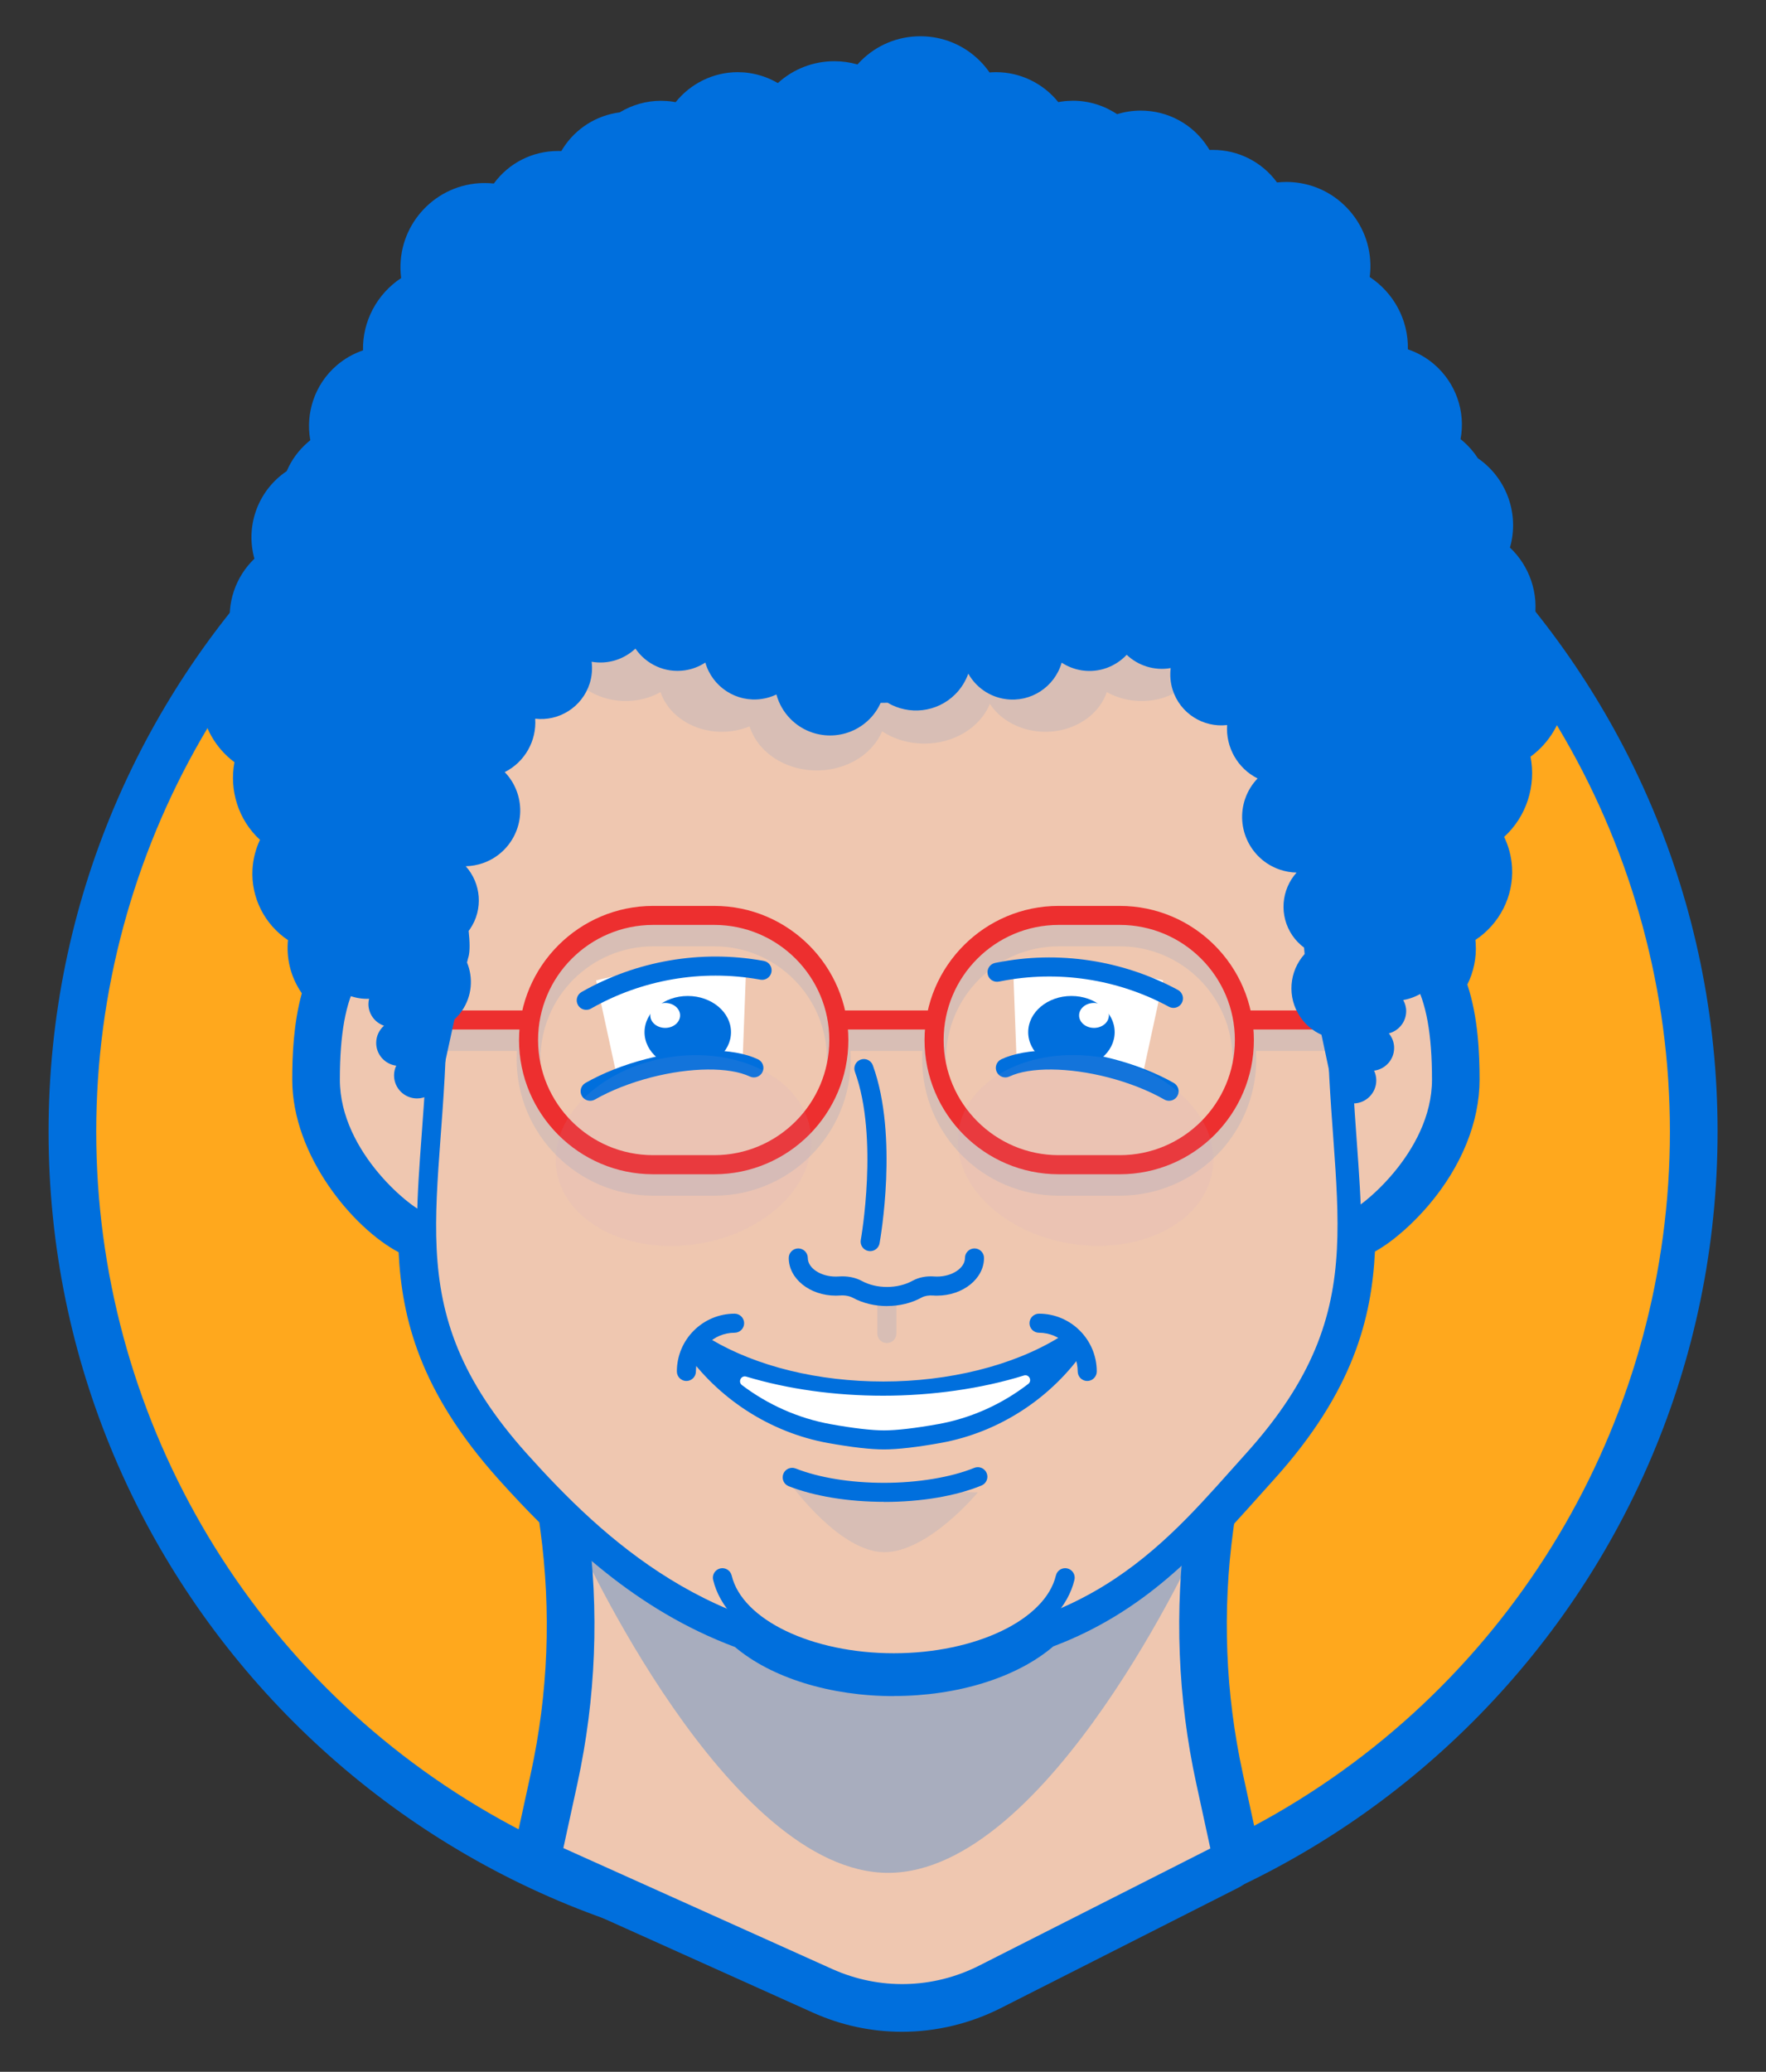 <svg xmlns="http://www.w3.org/2000/svg" xmlns:xlink="http://www.w3.org/1999/xlink" xmlns:i="http://ns.adobe.com/AdobeIllustrator/10.0/" id="Layer_1" viewBox="0 0 370.91 434.96"><rect x="0" y="0" width="370.91" height="434.96" fill="#333333" stroke="none"/><defs><clipPath id="clippath"><path d="M185.68,300.3c-2.6,0-6.49-.45-11.24-1.31-6.75-1.22-13.14-4.06-18.6-8.19-.9-.68-.2-2.11.89-1.79,8.71,2.62,18.55,4.01,28.76,4.01s20.66-1.47,29.55-4.24c1.09-.34,1.81,1.08.91,1.78-5.52,4.25-12,7.18-18.89,8.42-4.79.86-8.73,1.32-11.39,1.32Z" style="fill: none;"></path></clipPath></defs><path d="M185.47,412.86c-96.64,0-175.27-78.63-175.27-175.27S88.82,62.31,185.47,62.31s175.27,78.63,175.27,175.27-78.63,175.27-175.27,175.27Z" style="fill: #006fdd;"></path><circle cx="185.47" cy="237.59" r="165.26" style="fill: #ffa81d;"></circle><path d="M324.6,132.7c-.71-.85-1.51-1.64-2.36-2.34,1.03-5.75-1.01-11.53-5.11-15.4.07-.25.14-.5.2-.75,1.64-6.91-1.18-14.05-6.93-18-.87-1.34-1.92-2.55-3.15-3.61-.16-.14-.32-.27-.49-.4,1.07-5.74-.93-11.74-5.55-15.72-1.62-1.39-3.5-2.46-5.52-3.14.14-6.2-3.02-11.9-8.01-15.18.04-.34.08-.67.1-1.02.33-4.72-1.19-9.28-4.29-12.85-3.1-3.57-7.4-5.72-12.12-6.05-.42-.03-.83-.04-1.24-.04-.64,0-1.28.04-1.92.1-3.14-4.29-8.11-6.83-13.48-6.83-.23,0-.46,0-.7.01-.11-.18-.22-.37-.34-.55-3.09-4.83-8.36-7.71-14.1-7.71-1.7,0-3.37.26-4.97.75-2.72-1.82-5.93-2.82-9.27-2.82-.81,0-1.63.06-2.44.18-.21.03-.43.07-.64.11-3.14-3.91-7.95-6.29-13.05-6.29-.46,0-.93.02-1.39.06-.6-.87-1.28-1.68-2.02-2.42-3.34-3.34-7.79-5.18-12.51-5.18s-9.17,1.84-12.51,5.18c-.24.24-.47.49-.7.74-1.57-.45-3.2-.68-4.84-.68-4.43,0-8.62,1.62-11.88,4.59-1.83-1.07-3.86-1.79-5.99-2.11-.81-.12-1.63-.18-2.44-.18-5.16,0-9.93,2.42-13.04,6.3-.21-.04-.43-.08-.65-.11-.81-.12-1.63-.18-2.44-.18-3.04,0-6.04.85-8.65,2.43-4.88.63-9.25,3.36-11.93,7.57-.12.18-.23.37-.34.55-.23,0-.46-.01-.69-.01-5.38,0-10.34,2.53-13.48,6.83-.63-.07-1.27-.1-1.91-.1-.41,0-.83.01-1.25.04-9.73.68-17.1,9.16-16.41,18.89.02.34.06.68.1,1.02-4.99,3.28-8.14,8.98-8.01,15.18-2.01.68-3.89,1.75-5.52,3.15-4.6,3.95-6.59,9.99-5.55,15.71-.17.13-.33.27-.49.41-1.95,1.68-3.47,3.74-4.46,6.08-5.71,3.82-8.59,10.88-6.95,17.76.05.21.1.42.16.63-3.94,3.77-5.9,9.36-4.95,14.93-.81.67-1.56,1.42-2.24,2.23-6.27,7.48-5.28,18.66,2.2,24.93.26.22.53.43.8.63-1.11,5.87.8,12.09,5.36,16.3-.9,1.91-1.44,4-1.57,6.16-.35,6.06,2.64,11.68,7.45,14.89-.02.22-.04.43-.05.65-.22,3.81.84,7.47,2.96,10.51-1.77,6.39-2.01,13.23-2.01,18.13,0,16.05,12.88,31.25,22.34,36.24.68,13.83,4.42,29.21,21.01,47.69,2.98,3.32,5.79,6.29,8.54,9.03l.22,1.62c2.32,17.09,1.65,34.28-2.01,51.09l-3.29,15.12c-.8,3.67,1.11,7.46,4.54,9l57.94,26.06c5.98,2.69,12.3,4.05,18.8,4.05,7.13,0,14.29-1.72,20.7-4.96l49.94-25.3c3.25-1.65,4.97-5.28,4.2-8.84l-3.29-15.13c-3.66-16.81-4.33-34-2.01-51.09l.16-1.14.08-.26c1.88-2.04,3.69-4.07,5.31-5.88,1-1.12,2-2.24,3-3.34,16.76-18.56,20.52-34,21.22-47.87,4.09-2.26,8.3-6.23,11.29-9.75,6.89-8.11,10.68-17.46,10.68-26.33,0-5.45-.29-13.11-2.57-19.97,1.32-2.64,1.94-5.59,1.76-8.59-.01-.26-.04-.52-.06-.78,4.96-3.27,8.05-9.04,7.69-15.23-.13-2.24-.7-4.41-1.66-6.4,4.75-4.32,6.72-10.78,5.54-16.84.31-.23.61-.46.91-.71,3.7-3.1,5.97-7.45,6.39-12.25.42-4.8-1.05-9.49-4.15-13.18Z" style="fill: #006fdd;"></path><g><g><path d="M282.98,238.09c-.57-7.81-1.21-16.66-1.21-26.51,0-33.32-1.02-68.08-13.19-94.81-14.21-31.2-41.12-46.37-82.3-46.37s-67.71,15.17-82.02,46.36c-12.42,27.08-13.46,61.69-13.46,94.82,0,9.9-.66,18.8-1.24,26.65-1.91,25.73-3.28,44.32,18.89,69.02,11.6,12.92,26.24,27.14,46.95,34.79,7.29,6.3,19.31,10.05,32.31,10.05s25.18-3.79,32.46-10.17c19.05-7.08,30.54-19.96,40.69-31.33,1-1.12,1.99-2.23,2.98-3.33,22.35-24.75,21-43.38,19.13-69.17Z" style="fill: #efc7b0;"></path><path d="M187.72,354.09c-13.26,0-25.69-3.84-33.34-10.3-20.96-7.84-35.72-22.19-47.41-35.21-22.74-25.33-21.34-44.28-19.4-70.5.58-7.83,1.23-16.69,1.23-26.51,0-33.35,1.05-68.21,13.64-95.65,14.67-31.98,42.09-47.53,83.84-47.53s69.55,15.55,84.12,47.54c12.33,27.09,13.37,62.1,13.37,95.64,0,9.77.64,18.58,1.2,26.34l-1.99.17,2-.14c1.9,26.28,3.28,45.27-19.64,70.65-.93,1.03-1.87,2.08-2.81,3.14l-.16.18c-10.24,11.47-21.83,24.47-41.15,31.75-7.65,6.53-20.13,10.43-33.49,10.43ZM186.29,72.39c-40.02,0-66.26,14.78-80.2,45.2-12.25,26.71-13.28,61.08-13.28,93.98,0,9.97-.66,18.9-1.24,26.78-1.87,25.26-3.22,43.49,18.38,67.56,11.42,12.72,25.84,26.75,46.15,34.25.22.08.43.21.61.36,6.93,5.99,18.52,9.56,31.01,9.56s24.23-3.62,31.14-9.68c.18-.16.39-.29.62-.37,18.59-6.91,29.91-19.6,39.9-30.79l.16-.18c.95-1.06,1.89-2.11,2.83-3.15,21.77-24.11,20.45-42.39,18.62-67.68h0l2-.14-2,.12c-.57-7.84-1.21-16.72-1.21-26.63,0-33.1-1-67.62-13.01-93.98-13.85-30.42-40.17-45.2-80.48-45.2Z" style="fill: #006fdd;"></path></g><g><path d="M256.5,389.15l-49.94,25.3c-10.19,5.16-22.18,5.44-32.6.76l-57.94-26.06,3.29-15.13c3.84-17.64,4.55-35.93,2.12-53.87l-5.41-39.78h140.48l-5.41,39.78c-2.44,17.94-1.72,36.23,2.12,53.87l3.29,15.13Z" style="fill: #efc7b0;"></path><path d="M189.48,420.56c-5.55,0-11.11-1.17-16.34-3.52l-57.94-26.06c-.86-.39-1.33-1.33-1.13-2.25l3.29-15.13c3.8-17.49,4.51-35.38,2.09-53.17l-5.41-39.78c-.08-.57.09-1.15.47-1.58s.93-.68,1.51-.68h140.48c.58,0,1.13.25,1.51.68s.55,1.01.47,1.58l-5.41,39.78c-2.42,17.79-1.71,35.68,2.09,53.17l3.29,15.13c.19.89-.24,1.8-1.05,2.21l-49.94,25.3c-5.67,2.87-11.83,4.32-17.99,4.32ZM118.32,387.99l56.46,25.39c9.92,4.46,21.17,4.2,30.87-.71l48.56-24.6-2.96-13.62c-3.9-17.95-4.62-36.31-2.14-54.56l5.1-37.51H118.31l5.1,37.51c2.48,18.25,1.76,36.61-2.14,54.56l-2.95,13.54Z" style="fill: #006fdd;"></path></g><g style="opacity: .3;"><path d="M186.55,393.19c33.75,0,65.17-69.49,65.17-69.49l2.53-7.93H118.91l2.53,7.93s31.35,69.49,65.11,69.49Z" style="fill: #006fdd;"></path></g><g><path d="M282.81,196.71c16.54,0,19.94,13.41,19.94,29.94s-16.86,29.94-19.94,29.94-5.94-.45-8.69-1.28l8.69-58.61Z" style="fill: #efc7b0;"></path><path d="M282.81,258.6c-3.16,0-6.27-.46-9.27-1.37-.95-.29-1.54-1.23-1.4-2.21l8.69-58.61c.15-.98.99-1.71,1.98-1.71,19.45,0,21.95,17.07,21.95,31.94,0,17.59-17.64,31.95-21.95,31.95ZM276.36,253.86c2.1.5,4.26.75,6.45.75,2.33-.41,17.95-12.51,17.95-27.95,0-18.93-4.73-27.17-16.23-27.89l-8.17,55.09Z" style="fill: #006fdd;"></path></g><path d="M187.72,356.09c-13.31,0-25.67-3.83-33.34-10.3-20.94-7.83-35.7-22.17-47.41-35.21-22.74-25.34-21.27-45.27-19.4-70.51.58-7.82,1.24-16.68,1.24-26.51,0-33.35,1.05-68.21,13.64-95.65,14.67-31.98,42.09-47.53,83.84-47.53s69.55,15.55,84.12,47.54c12.33,27.09,13.37,62.1,13.37,95.64,0,9.78.64,18.59,1.2,26.37,1.83,25.3,3.28,45.28-19.64,70.65-.99,1.09-1.98,2.2-2.97,3.32-10.25,11.48-21.84,24.47-41.15,31.75-7.66,6.54-20.08,10.42-33.5,10.42ZM186.29,80.39c-80.79,0-87.48,63-87.48,133.18,0,10.2-.67,19.26-1.26,27.25-1.82,24.64-3.03,40.92,16.87,63.09,11.04,12.3,24.93,25.81,44.26,32.81l.92.33.73.66c5.72,5.17,16.22,8.38,27.4,8.38s21.8-3.25,27.5-8.47l.74-.67.94-.34c17.48-6.35,27.92-18.04,38-29.34,1.01-1.13,2.01-2.25,3.01-3.36,20.06-22.21,18.88-38.53,17.09-63.23-.58-7.94-1.23-16.95-1.23-27.09,0-32.44-.96-66.22-12.47-91.5-12.77-28.05-37.31-41.69-75.01-41.69Z" style="fill: #006fdd;"></path><g><path d="M89.33,196.71c-16.54,0-19.94,13.41-19.94,29.94s16.86,29.94,19.94,29.94,5.94-.45,8.69-1.28l-8.69-58.61Z" style="fill: #efc7b0;"></path><path d="M89.33,258.6c-4.3,0-21.94-14.35-21.94-31.95,0-14.87,2.49-31.94,21.94-31.94.99,0,1.83.73,1.98,1.71l8.69,58.61c.15.98-.45,1.92-1.4,2.21-2.99.91-6.11,1.37-9.27,1.37ZM87.61,198.77c-11.5.72-16.23,8.96-16.23,27.89,0,15.43,15.62,27.53,18.04,27.95,2.11,0,4.26-.26,6.36-.75l-8.17-55.09Z" style="fill: #006fdd;"></path></g><g><path d="M186.29,346.47c-36.38,0-59.38-20.16-77.09-39.88-21.89-24.38-20.53-42.8-18.64-68.28.58-7.87,1.24-16.79,1.24-26.73,0-33.02,1.03-67.51,13.37-94.4,14.13-30.81,40.66-45.78,81.11-45.78s67.36,14.98,81.39,45.79c12.08,26.55,13.1,61.19,13.1,94.4,0,9.89.64,18.76,1.21,26.59,1.85,25.54,3.19,44-18.87,68.43-1,1.11-2.01,2.23-3.02,3.37-15.27,17.11-32.57,36.51-73.8,36.51Z" style="fill: #efc7b0;"></path><path d="M186.29,73.39c88.86,0,92.48,72.91,92.48,138.18,0,41.65,11.1,62.39-17.15,93.67-16.02,17.74-32.3,39.22-75.33,39.22-36.67,0-59.52-21.31-75.6-39.22-28.1-31.3-16.88-52.16-16.88-93.67,0-65.27,4.33-138.18,92.48-138.18M186.29,69.39c-21.59,0-39.67,4.37-53.73,13-12.59,7.73-22.42,19.15-29.2,33.94-12.5,27.26-13.55,62-13.55,95.23,0,9.87-.66,18.75-1.24,26.58-1.92,25.98-3.31,44.75,19.14,69.76,18,20.05,41.41,40.55,78.57,40.55,42.12,0,59.75-19.75,75.29-37.18,1.01-1.13,2.01-2.25,3.01-3.36,22.63-25.06,21.27-43.87,19.38-69.91-.56-7.79-1.2-16.62-1.2-26.44,0-33.43-1.03-68.31-13.28-95.22-6.74-14.81-16.56-26.23-29.18-33.96-14.1-8.63-32.27-13-54.03-13h0Z" style="fill: #006fdd;"></path></g><g style="opacity: .1;"><path d="M241.73,124.24c-6.73-.85-13.01,2.75-14.84,8.21-1.57-.88-3.38-1.5-5.36-1.75-6.25-.79-12.11,2.26-14.38,7.07-.68-1.13-1.56-2.18-2.66-3.13-5.72-4.91-14.99-4.91-20.71,0-1.54,1.33-2.66,2.88-3.37,4.53-4.71-3.08-11.09-3.38-16.13-.9-2.09-5.1-8.15-8.39-14.61-7.57-1.98.25-3.79.87-5.36,1.75-1.83-5.46-8.11-9.06-14.84-8.21-7.33.93-12.4,6.78-11.33,13.08,1.08,6.3,7.9,10.65,15.23,9.73,1.98-.25,3.79-.87,5.36-1.75,1.83,5.46,8.11,9.06,14.84,8.21,1.38-.17,2.67-.52,3.86-1.01.65,2.04,1.89,3.97,3.76,5.57,5.72,4.91,14.99,4.91,20.71,0,1.54-1.33,2.66-2.88,3.37-4.53,5.74,3.76,13.97,3.4,19.21-1.11,1.58-1.36,2.71-2.95,3.42-4.65,1.97,2.98,5.46,5.19,9.71,5.73,6.73.85,13.01-2.75,14.84-8.21,1.57.88,3.38,1.5,5.36,1.75,7.33.93,14.15-3.43,15.23-9.73s-3.99-12.15-11.33-13.08Z" style="fill: #006fdd;"></path></g><path d="M186.3,274.2c-2.58,0-5.06-.6-7.18-1.74-.71-.38-1.68-.56-2.69-.48-.3.02-.6.03-.9.03-5.44,0-9.87-3.55-9.87-7.91,0-1.1.9-2,2-2s2,.9,2,2c0,2.12,2.69,3.91,5.87,3.91.21,0,.41,0,.61-.02,1.79-.13,3.48.19,4.87.94,1.54.83,3.37,1.26,5.29,1.26s3.82-.45,5.38-1.31c1.28-.7,2.85-1.02,4.56-.89.18.01.37.02.56.02,3.18,0,5.87-1.79,5.87-3.91,0-1.1.9-2,2-2s2,.9,2,2c0,4.36-4.43,7.91-9.87,7.91-.28,0-.56,0-.83-.03-.92-.06-1.76.08-2.36.41-2.15,1.18-4.67,1.8-7.3,1.8Z" style="fill: #006fdd;"></path><g id="Glasses" style="opacity: .1;"><path d="M150.01,251.03h-12.83c-15.81,0-28.67-12.86-28.67-28.67s12.86-28.67,28.67-28.67h12.83c15.81,0,28.67,12.86,28.67,28.67s-12.86,28.67-28.67,28.67ZM137.18,198.68c-13.05,0-23.67,10.62-23.67,23.67s10.62,23.67,23.67,23.67h12.83c13.05,0,23.67-10.62,23.67-23.67s-10.62-23.67-23.67-23.67h-12.83Z" style="fill: #006fdd;"></path><path d="M235.18,251.03h-12.83c-15.81,0-28.67-12.86-28.67-28.67s12.86-28.67,28.67-28.67h12.83c15.81,0,28.67,12.86,28.67,28.67s-12.86,28.67-28.67,28.67ZM222.36,198.68c-13.05,0-23.67,10.62-23.67,23.67s10.62,23.67,23.67,23.67h12.83c13.05,0,23.67-10.62,23.67-23.67s-10.62-23.67-23.67-23.67h-12.83Z" style="fill: #006fdd;"></path><rect x="176.18" y="215.64" width="19.97" height="5" style="fill: #006fdd;"></rect><rect x="91.08" y="215.64" width="19.97" height="5" style="fill: #006fdd;"></rect><rect x="261.36" y="215.64" width="19.97" height="5" style="fill: #006fdd;"></rect></g><g id="Eyes"><g><path d="M212.86,205.14l.68,18.11s23.23-.34,26.31,3.08l4.44-20.5s-19.48-5.13-31.43-.68Z" style="fill: #fff;"></path><g><ellipse cx="225.03" cy="216.7" rx="9.08" ry="7.6" style="fill: #006fdd;"></ellipse><ellipse cx="229.77" cy="213.18" rx="3.13" ry="2.62" style="fill: #fff;"></ellipse></g><path d="M246.46,211.6c-.32,0-.65-.08-.95-.24-10.81-5.85-23.41-7.74-35.46-5.33l-.26.05c-1.09.21-2.14-.49-2.35-1.57-.21-1.08.49-2.14,1.57-2.35l.26-.05c12.97-2.6,26.51-.56,38.14,5.73.97.53,1.33,1.74.81,2.71-.36.67-1.05,1.05-1.76,1.05Z" style="fill: #006fdd;"></path><path d="M245.53,231.1c-.33,0-.68-.08-.99-.26-3.35-1.91-7.44-3.52-11.81-4.65-8.29-2.14-16.43-2.21-20.73-.18-1,.47-2.19.04-2.66-.96-.47-1-.04-2.19.96-2.66,5.18-2.44,14.16-2.47,23.44-.07,4.71,1.22,9.13,2.96,12.79,5.04.96.55,1.29,1.77.75,2.73-.37.65-1.04,1.01-1.74,1.01Z" style="fill: #006fdd;"></path></g><g><path d="M156.63,205.14l-.68,18.11s-23.23-.34-26.31,3.08l-4.44-20.5s19.48-5.13,31.43-.68Z" style="fill: #fff;"></path><g><ellipse cx="144.45" cy="216.7" rx="9.08" ry="7.6" style="fill: #006fdd;"></ellipse><ellipse cx="139.71" cy="213.18" rx="3.13" ry="2.62" style="fill: #fff;"></ellipse></g><path d="M123.13,212.01c-.7,0-1.37-.36-1.74-1.01-.55-.96-.21-2.18.75-2.73,11.49-6.55,24.98-8.89,38.01-6.58l.26.05c1.09.19,1.81,1.23,1.62,2.32s-1.23,1.81-2.32,1.62l-.26-.05c-12.11-2.14-24.65.03-35.33,6.12-.31.18-.65.26-.99.26Z" style="fill: #006fdd;"></path><path d="M123.95,231.1c-.7,0-1.37-.36-1.74-1.01-.55-.96-.21-2.18.75-2.73,3.66-2.08,8.08-3.83,12.79-5.04,9.28-2.4,18.26-2.37,23.44.07,1,.47,1.43,1.66.96,2.66-.47,1-1.67,1.43-2.66.96-4.3-2.03-12.44-1.96-20.73.18-4.37,1.13-8.46,2.74-11.81,4.65-.31.18-.65.26-.99.26Z" style="fill: #006fdd;"></path></g></g><g id="Glasses1" data-name="Glasses"><path d="M150.01,246.53h-12.83c-15.54,0-28.17-12.64-28.17-28.17s12.64-28.17,28.17-28.17h12.83c15.54,0,28.17,12.64,28.17,28.17s-12.64,28.17-28.17,28.17ZM137.18,194.18c-13.33,0-24.17,10.84-24.17,24.17s10.84,24.17,24.17,24.17h12.83c13.33,0,24.17-10.84,24.17-24.17s-10.84-24.17-24.17-24.17h-12.83Z" style="fill: #ed2f2f;"></path><path d="M235.18,246.53h-12.83c-15.54,0-28.17-12.64-28.17-28.17s12.64-28.17,28.17-28.17h12.83c15.54,0,28.17,12.64,28.17,28.17s-12.64,28.17-28.17,28.17ZM222.36,194.18c-13.33,0-24.17,10.84-24.17,24.17s10.84,24.17,24.17,24.17h12.83c13.33,0,24.17-10.84,24.17-24.17s-10.84-24.17-24.17-24.17h-12.83Z" style="fill: #ed2f2f;"></path><path d="M196.15,216.14h-19.97c-1.1,0-2-.9-2-2s.9-2,2-2h19.97c1.1,0,2,.9,2,2s-.9,2-2,2Z" style="fill: #ed2f2f;"></path><path d="M111.05,216.14h-19.97c-1.1,0-2-.9-2-2s.9-2,2-2h19.97c1.1,0,2,.9,2,2s-.9,2-2,2Z" style="fill: #ed2f2f;"></path><path d="M281.34,216.14h-19.97c-1.1,0-2-.9-2-2s.9-2,2-2h19.97c1.1,0,2,.9,2,2s-.9,2-2,2Z" style="fill: #ed2f2f;"></path></g><path d="M320.01,136.55c-1.39-1.66-3.15-2.85-5.04-3.55.55-.93.98-1.97,1.24-3.08,1.3-5.44-1.69-10.9-6.77-12.86.95-1.22,1.68-2.65,2.06-4.25,1.19-4.99-1.22-9.98-5.54-12.29-.62-1.25-1.5-2.4-2.62-3.37-.88-.75-1.85-1.34-2.86-1.76-.21-.44-.43-.88-.65-1.32,2.23-4.31,1.31-9.74-2.54-13.04-1.91-1.64-4.22-2.48-6.55-2.57-.5-.74-1.02-1.47-1.54-2.2.24-.8.39-1.63.46-2.49.42-5.91-3.64-11.09-9.29-12.26.79-1.43,1.29-3.05,1.42-4.79.45-6.44-4.4-12.04-10.85-12.49-2.1-.15-4.11.28-5.88,1.13-.28-1.02-.71-2.01-1.31-2.95-2.93-4.57-8.74-6.17-13.54-3.94-.21-1.49-.72-2.95-1.58-4.3-3.19-4.99-9.82-6.44-14.81-3.25-.07.05-.14.1-.22.15-2.31-2.79-5.97-4.36-9.82-3.79-.81.12-1.58.33-2.31.61-.88-.26-1.76-.51-2.64-.75-2-4.07-6.45-6.57-11.18-5.88-1.1.16-2.13.48-3.08.94-.52-1.9-1.51-3.69-3-5.18-4.57-4.57-11.97-4.57-16.54,0-1.23,1.23-2.12,2.68-2.69,4.21-4.59-3.5-11.16-3.16-15.35,1.03-.71.71-1.29,1.49-1.78,2.31-.7.12-1.4.24-2.1.37-1.63-1.92-3.92-3.28-6.61-3.68-5.37-.79-10.39,2.56-11.85,7.64-1.26-.82-2.7-1.39-4.28-1.63-3.02-.44-5.93.43-8.17,2.17-3.5.04-6.9,1.77-8.93,4.94-.86,1.35-1.37,2.81-1.58,4.3-4.79-2.23-10.61-.64-13.54,3.94-.6.94-1.03,1.93-1.31,2.95-1.77-.85-3.78-1.28-5.88-1.13-6.44.45-11.3,6.04-10.85,12.49.12,1.74.63,3.36,1.42,4.79-5.65,1.17-9.7,6.35-9.29,12.26.07.93.25,1.83.52,2.68-.46.66-.92,1.32-1.37,1.99-2.41.04-4.81.9-6.78,2.59-3.94,3.39-4.82,9.02-2.36,13.38-.13.27-.26.55-.39.82-1.17.43-2.29,1.06-3.29,1.92-1.78,1.53-2.92,3.51-3.43,5.63-4.62,2.06-7.27,7.17-6.06,12.27.37,1.55,1.07,2.94,2,4.12-4.93,1.9-7.82,7.19-6.57,12.47.26,1.08.67,2.08,1.21,2.99-1.84.68-3.54,1.83-4.89,3.45-4.15,4.95-3.5,12.33,1.45,16.48,1.34,1.12,2.85,1.88,4.43,2.31-3.08,4.87-2.17,11.39,2.37,15.2,1.25,1.05,2.65,1.79,4.12,2.23.03.11.06.23.09.34-2.45,1.83-4.1,4.68-4.29,7.96-.32,5.42,3.46,10.12,8.65,11.13-.71,1.32-1.15,2.81-1.24,4.41-.34,5.91,4.17,10.98,10.08,11.33.35.02.69.02,1.03,0-.08.36-.14.72-.14,1.1,0,2.12,1.37,3.91,3.27,4.56-1,.89-1.64,2.17-1.64,3.61,0,2.46,1.84,4.47,4.21,4.78-.29.62-.46,1.31-.46,2.04,0,2.68,2.17,4.84,4.84,4.84,1.73,0,3.23-.91,4.09-2.27.15.18.29.37.44.55.09-.02,1.74-7.6,3.32-14.87.58-.54,1.11-1.14,1.58-1.82,2.12-3.09,2.39-6.9,1.06-10.13.18-.76.29-1.2.31-1.2.33-1.24.27-3.1.03-5.44.09-.12.19-.23.27-.36,2.85-4.16,2.35-9.61-.88-13.21,1.18-.03,2.37-.23,3.55-.63,6.11-2.1,9.36-8.76,7.25-14.87-.57-1.65-1.47-3.08-2.61-4.26,4.23-2.12,6.71-6.58,6.4-11.21,5,.58,9.86-2.43,11.44-7.4.48-1.52.6-3.07.41-4.56,3.4.6,6.79-.49,9.2-2.76,2.24,3.28,6.21,5.18,10.4,4.56,1.58-.23,3.02-.81,4.28-1.63,1.46,5.08,6.48,8.43,11.85,7.64,1.1-.16,2.13-.48,3.08-.94.52,1.9,1.51,3.69,3,5.18,4.57,4.57,11.97,4.57,16.54,0,1.02-1.02,1.8-2.19,2.36-3.42.48,0,.96,0,1.44-.03,4.49,2.66,10.37,2.08,14.23-1.78,1.26-1.26,2.16-2.75,2.73-4.32,1.57,2.78,4.36,4.83,7.76,5.33,5.37.79,10.39-2.56,11.85-7.64,1.26.82,2.7,1.39,4.28,1.63,3.61.53,7.05-.81,9.38-3.28,2.41,2.29,5.82,3.39,9.24,2.79-.18,1.49-.07,3.04.41,4.56,1.58,4.97,6.45,7.98,11.44,7.4-.31,4.63,2.17,9.09,6.4,11.21-1.13,1.18-2.04,2.61-2.61,4.26-2.1,6.11,1.14,12.77,7.25,14.87,1.17.4,2.37.61,3.55.63-3.23,3.59-3.72,9.04-.88,13.21.69,1.01,1.52,1.85,2.45,2.54l.12,1.35c-3.25,3.59-3.76,9.06-.9,13.24,1.15,1.69,2.71,2.93,4.44,3.71l1.9,8.92c-.03.22-.07.43-.07.66,0,2.68,2.17,4.84,4.84,4.84s4.84-2.17,4.84-4.84c0-.73-.17-1.41-.46-2.04,2.37-.31,4.21-2.32,4.21-4.78,0-1.16-.43-2.22-1.11-3.05,2.09-.54,3.64-2.42,3.64-4.68,0-.84-.24-1.63-.62-2.32,5.47-.94,9.48-5.85,9.15-11.53-.09-1.6-.53-3.09-1.22-4.42.02-.05.04-.1.07-.15,5.28-1.1,9.1-5.91,8.78-11.45-.14-2.32-.98-4.44-2.31-6.14.34-1.26.66-2.52.95-3.79.44-.28.87-.58,1.28-.92,4.68-3.92,5.62-10.64,2.45-15.66,1.63-.44,3.19-1.23,4.57-2.38,5.1-4.28,5.77-11.88,1.5-16.98Z" style="fill: #006fdd;"></path><path d="M251.78,214.77" style="fill: none; stroke: #170821; stroke-linecap: round; stroke-linejoin: round; stroke-width: 4px;"></path><path d="M175.76,209.19" style="fill: none; stroke: #170821; stroke-linecap: round; stroke-linejoin: round; stroke-width: 4px;"></path><path d="M182.76,262.67c-.12,0-.24-.01-.36-.03-1.09-.2-1.81-1.24-1.61-2.33.04-.21,3.8-21.45-1.23-35.29-.38-1.04.16-2.19,1.2-2.56,1.04-.38,2.18.16,2.56,1.2,5.41,14.87,1.57,36.46,1.41,37.37-.18.97-1.02,1.64-1.97,1.64Z" style="fill: #006fdd;"></path><g><path d="M223.71,331.23c-2.41,10.09-17.6,17.86-35.99,17.86s-33.59-7.78-35.99-17.86" style="fill: #efc7b0;"></path><path d="M187.72,351.09c-19.3,0-35.26-8.16-37.94-19.4-.26-1.07.41-2.15,1.48-2.41,1.07-.25,2.15.41,2.41,1.48,2.22,9.31,16.86,16.33,34.05,16.33s31.83-7.02,34.05-16.33c.26-1.08,1.34-1.73,2.41-1.48,1.07.26,1.74,1.33,1.48,2.41-2.68,11.24-18.64,19.4-37.94,19.4Z" style="fill: #006fdd;"></path></g><g id="Mouth"><g><path d="M228.35,289.93c-1.1,0-2-.9-2-2,0-4.48-3.65-8.13-8.13-8.13-1.1,0-2-.9-2-2s.9-2,2-2c6.69,0,12.13,5.44,12.13,12.13,0,1.1-.9,2-2,2Z" style="fill: #006fdd;"></path><path d="M144.16,289.93c-1.1,0-2-.9-2-2,0-6.69,5.44-12.13,12.13-12.13,1.1,0,2,.9,2,2s-.9,2-2,2c-4.48,0-8.13,3.65-8.13,8.13,0,1.1-.9,2-2,2Z" style="fill: #006fdd;"></path><path d="M185.53,294.03c-14.42,0-28-3.34-38.24-9.4-.95-.56-1.27-1.79-.7-2.74.56-.95,1.79-1.27,2.74-.7,9.64,5.7,22.5,8.85,36.21,8.85s27.18-3.29,36.89-9.26c.94-.58,2.17-.29,2.75.66.58.94.28,2.17-.66,2.75-10.33,6.35-24.17,9.85-38.98,9.85Z" style="fill: #006fdd;"></path><path d="M185.7,315.3c-7.54,0-14.66-1.17-20.05-3.28-1.03-.4-1.53-1.56-1.13-2.59.4-1.03,1.56-1.53,2.59-1.13,4.93,1.94,11.53,3.01,18.58,3.01s14.04-1.15,18.93-3.14c1.02-.41,2.19.07,2.61,1.1.42,1.02-.07,2.19-1.1,2.61-5.43,2.22-12.69,3.44-20.44,3.44Z" style="fill: #006fdd;"></path><g><path d="M185.68,303.8c-2.75,0-6.79-.47-11.68-1.35-11.99-2.16-22.88-9.18-29.88-19.27-.13-.19-.12-.45.04-.62.1-.11.23-.17.37-.17.08,0,.16.02.24.06,10.87,5.85,25.33,9.07,40.73,9.07s30.55-3.37,41.5-9.49c.08-.04.16-.06.24-.06.14,0,.27.06.37.16.16.17.18.43.05.62-7.05,10.36-18.01,17.5-30.14,19.69-4.93.89-9.03,1.36-11.84,1.36Z" style="fill: #006fdd;"></path><path d="M227.24,282.47l-.05.08c-6.93,10.18-17.64,17.21-29.76,19.4-4.44.8-8.69,1.35-11.75,1.35s-7.2-.55-11.59-1.34c-11.99-2.16-22.61-9.05-29.56-19.06,10.48,5.64,24.97,9.13,40.96,9.13s31.21-3.66,41.75-9.55M227.24,281.47c-.17,0-.33.04-.49.13-10.88,6.08-25.53,9.43-41.26,9.43s-29.69-3.2-40.49-9.01c-.15-.08-.31-.12-.47-.12-.28,0-.55.12-.75.33-.31.35-.34.86-.08,1.24,7.08,10.2,18.09,17.29,30.2,19.48,5,.9,8.96,1.35,11.77,1.35s6.96-.47,11.93-1.37c12.25-2.21,23.34-9.43,30.41-19.82l.05-.08c.26-.38.22-.9-.09-1.24-.19-.21-.46-.32-.74-.32h0ZM227.24,283.47h0,0Z" style="fill: #006fdd;"></path></g><path d="M185.68,300.3c-2.6,0-6.49-.45-11.24-1.31-6.75-1.22-13.14-4.06-18.6-8.19-.9-.68-.2-2.11.89-1.79,8.71,2.62,18.55,4.01,28.76,4.01s20.66-1.47,29.55-4.24c1.09-.34,1.81,1.08.91,1.78-5.52,4.25-12,7.18-18.89,8.42-4.79.86-8.73,1.32-11.39,1.32Z" style="fill: #fff;"></path><g style="clip-path: url(#clippath);"><path d="M185.68,295.69c-2.6,0-6.49-.27-11.24-.79-6.75-.73-13.14-2.44-18.6-4.92-.9-.41-.2-1.27.89-1.07,8.71,1.57,18.55,2.41,28.76,2.41s20.66-.89,29.55-2.55c1.09-.2,1.81.65.91,1.07-5.52,2.55-12,4.32-18.89,5.06-4.79.52-8.73.79-11.39.79Z" style="display: none; fill: #fff;"></path><g style="display: none;"><line x1="154.85" y1="287.64" x2="154.85" y2="303.3" style="fill: none; stroke: #231f20; stroke-linecap: round; stroke-linejoin: round; stroke-width: 2px;"></line><line x1="167.01" y1="287.64" x2="167.01" y2="303.3" style="fill: none; stroke: #231f20; stroke-linecap: round; stroke-linejoin: round; stroke-width: 2px;"></line><line x1="179.17" y1="287.64" x2="179.17" y2="303.3" style="fill: none; stroke: #231f20; stroke-linecap: round; stroke-linejoin: round; stroke-width: 2px;"></line><line x1="191.33" y1="287.64" x2="191.33" y2="303.3" style="fill: none; stroke: #231f20; stroke-linecap: round; stroke-linejoin: round; stroke-width: 2px;"></line><line x1="203.49" y1="287.64" x2="203.49" y2="303.3" style="fill: none; stroke: #231f20; stroke-linecap: round; stroke-linejoin: round; stroke-width: 2px;"></line><line x1="215.64" y1="287.64" x2="215.64" y2="303.3" style="fill: none; stroke: #231f20; stroke-linecap: round; stroke-linejoin: round; stroke-width: 2px;"></line></g></g></g><g style="opacity: .1;"><path d="M166.38,312s10.1,13.87,19.35,13.87,19.65-12.55,19.65-12.55l-39-1.32Z" style="fill: #006fdd;"></path></g></g><g style="opacity: .1;"><path d="M186.26,281.97c-1.1,0-2-.9-2-2v-5.67c0-1.1.9-2,2-2s2,.9,2,2v5.67c0,1.1-.9,2-2,2Z" style="fill: #006fdd;"></path></g><g style="opacity: .1;"><ellipse cx="228.01" cy="241.55" rx="19.82" ry="26.99" transform="translate(-46.57 428.47) rotate(-80.9)" style="fill: #c6a6ce;"></ellipse></g><g style="opacity: .1;"><ellipse cx="143.55" cy="241.55" rx="26.99" ry="19.82" transform="translate(-36.4 25.75) rotate(-9.1)" style="fill: #c6a6ce;"></ellipse></g></g></svg>